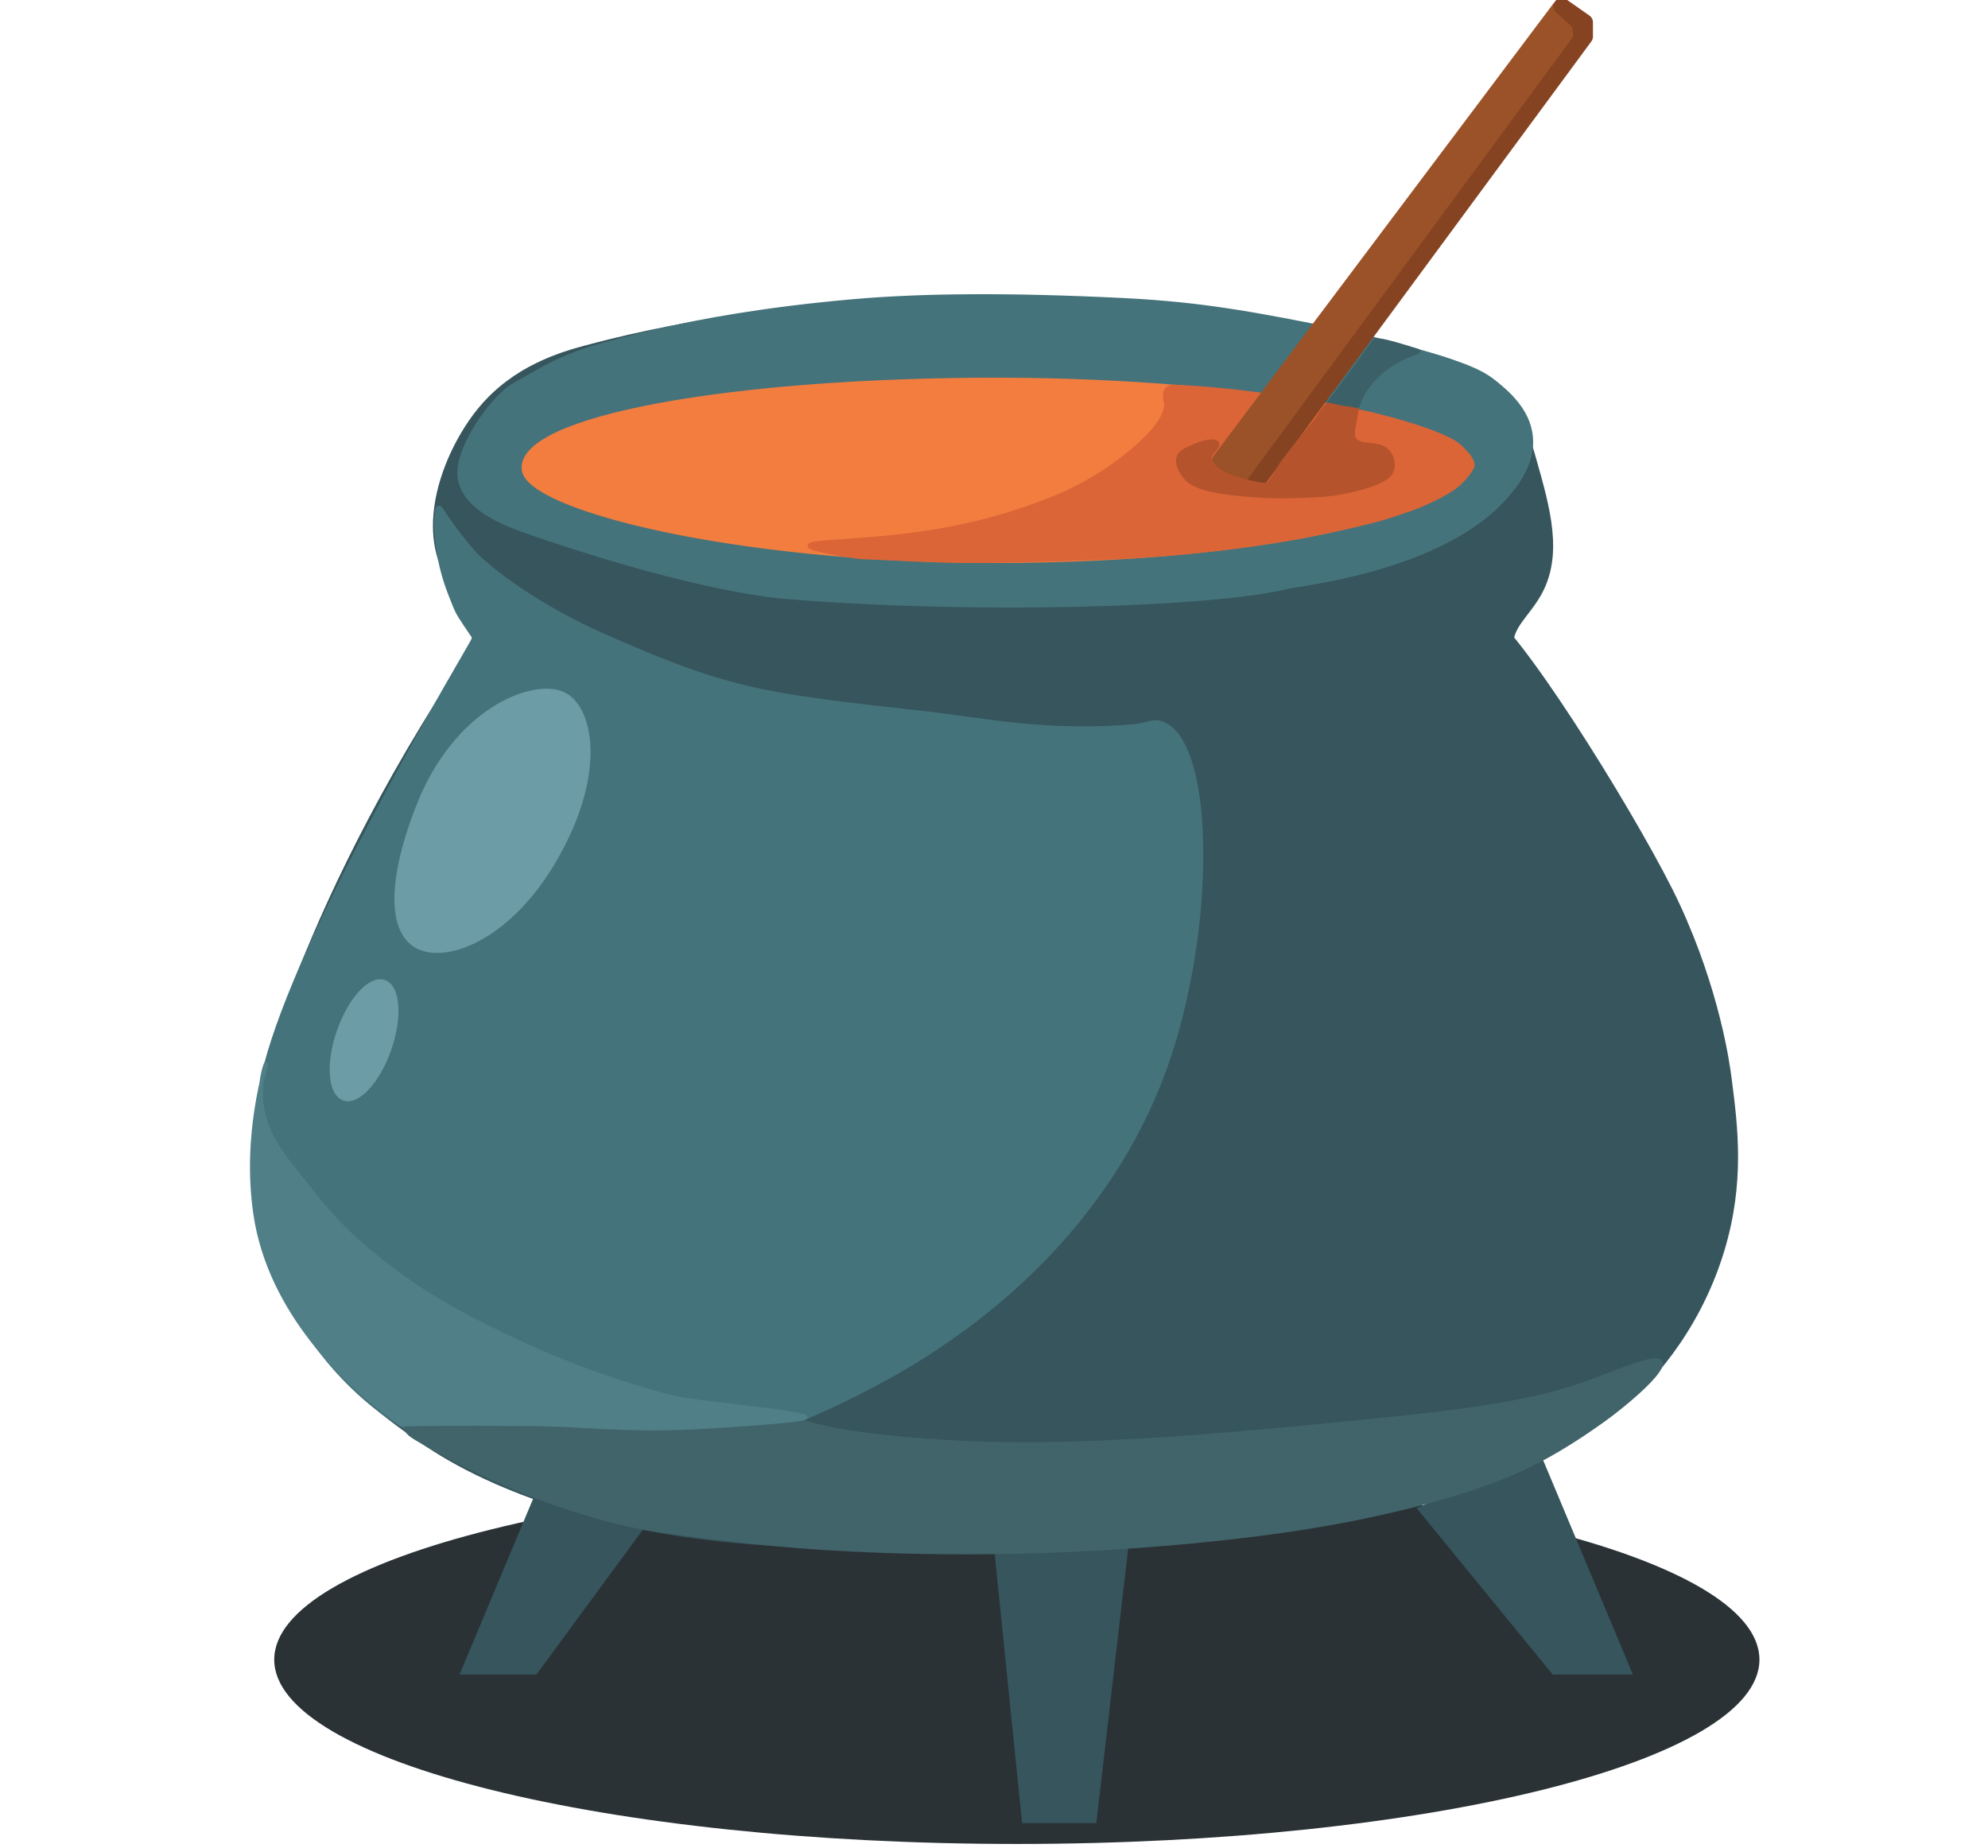 <?xml version="1.0" encoding="UTF-8"?> <svg xmlns="http://www.w3.org/2000/svg" width="497" height="462" viewBox="0 0 497 462" fill="none"><g clip-path="url(#clip0_2382_1071)"><path d="M254.208 461.002C356.74 461.002 439.859 440.369 439.859 414.917C439.859 389.465 356.74 368.832 254.208 368.832C151.676 368.832 68.557 389.465 68.557 414.917C68.557 440.369 151.676 461.002 254.208 461.002Z" fill="#2A3236"></path><path d="M119.235 160.218C114.69 167.003 113.529 168.955 113.652 169.05C113.857 169.2 118.307 165.283 119.235 160.218C120.491 153.27 114.144 149.475 110.867 142.09C104.929 128.726 112.505 111.294 120.164 102.12C128.777 91.8 140.38 88.469 146.646 86.79C200.458 72.389 256.549 74.587 256.549 74.587C256.549 74.587 304.723 73.235 359.012 89.111C363.312 90.367 371.298 93.001 377.141 100.264C380.676 104.673 381.864 108.836 383.652 115.129C387.024 127.006 390.259 138.445 385.044 148.124C381.973 153.83 376.909 157.174 378.069 162.061C378.683 164.641 371.789 153.065 372.431 153.584C382.669 161.897 411.049 208.133 419.431 226.193C429.437 247.788 431.935 265.903 432.44 269.875C433.969 281.793 435.73 295.621 430.584 312.63C424.086 334.103 410.776 346.648 407.814 349.337C400.251 356.217 392.757 360.258 385.044 363.738C355.654 377.021 323.152 382.345 302.32 384.652C268.07 387.286 239.008 387.491 216.812 386.972C182.411 386.18 164.092 383.641 145.24 378.14C122.976 371.642 110.963 364.203 104.342 359.548C95.756 353.514 83.607 344.764 74.597 328.41C72.604 324.779 65.287 310.855 64.386 291.239C63.649 275.295 67.471 262.736 72.276 249.877C79.102 231.585 91.429 203.273 113.639 169.023" fill="#36555C"></path><path d="M119.235 160.218C114.69 167.003 113.529 168.955 113.652 169.05C113.857 169.2 118.307 165.283 119.235 160.218ZM119.235 160.218C120.491 153.27 114.144 149.475 110.867 142.09C104.929 128.726 112.505 111.294 120.164 102.12C128.777 91.8 140.38 88.469 146.646 86.79C200.458 72.389 256.549 74.587 256.549 74.587C256.549 74.587 304.723 73.235 359.012 89.111C363.312 90.367 371.298 93.001 377.141 100.264C380.676 104.673 381.864 108.836 383.652 115.129C387.024 127.006 390.259 138.445 385.044 148.124C381.973 153.83 376.908 157.174 378.069 162.061C378.683 164.641 371.789 153.065 372.431 153.584C382.669 161.897 411.049 208.133 419.431 226.193C429.437 247.788 431.935 265.903 432.44 269.875C433.969 281.793 435.73 295.621 430.584 312.63C424.086 334.103 410.776 346.648 407.814 349.337C400.251 356.217 392.757 360.258 385.044 363.738C355.654 377.021 323.152 382.345 302.32 384.652C268.07 387.286 239.008 387.491 216.812 386.972C182.411 386.18 164.092 383.641 145.24 378.14C122.976 371.642 110.963 364.203 104.342 359.548C95.756 353.514 83.607 344.764 74.597 328.41C72.604 324.779 65.287 310.855 64.386 291.239C63.649 275.295 67.471 262.736 72.276 249.877C79.102 231.585 91.429 203.273 113.638 169.023" stroke="#36555C" stroke-miterlimit="10"></path><path d="M354.957 377.239L388.415 418.137H407.472L384.702 363.766L354.957 377.239Z" fill="#36555C" stroke="#36555C" stroke-miterlimit="10"></path><path d="M249.041 387.232L255.976 455.267H273.64L281.53 387.232H249.041Z" fill="#36555C" stroke="#36555C" stroke-miterlimit="10"></path><path d="M133.87 374.589L115.633 418.136H133.87L160.408 382.002L135.618 372.132" fill="#36555C"></path><path d="M133.87 374.589L115.633 418.136H133.87L160.408 382.002L135.618 372.132" stroke="#36555C" stroke-miterlimit="10"></path><path d="M147.014 87.253C152.283 85.725 159.464 83.786 168.036 81.916C174.425 80.524 189.796 77.356 213.343 75.295C230.161 73.821 251.689 73.575 280.806 75.009C300.873 76.005 314.127 78.558 336.023 82.967C336.023 82.967 341.634 84.1 353.92 87.595C367.12 91.349 370.71 93.151 374.014 95.867C376.648 98.038 382.04 102.46 382.723 109.108C383.419 115.838 378.914 121.258 377.14 123.401C361.51 142.253 325.157 145.925 322.072 146.703C303.739 151.289 244.467 153.242 195.898 149.201C195.898 149.201 175.435 147.849 134.551 133.871C127.957 131.619 116.054 127.837 114.88 119.292C113.924 112.316 123.07 99.375 128.408 96.304C138.974 90.243 139.233 90.161 146.973 87.281L147.014 87.253Z" fill="#45737B" stroke="#45737B" stroke-miterlimit="10"></path><path d="M109.364 127.114C109.364 127.114 109.829 126.582 110.252 127.264C112.764 131.346 117.801 137.68 119.575 139.318C131.574 150.403 149.198 158.143 149.198 158.143C181.823 172.708 189.645 173.704 231.799 178.359C244.631 179.779 261.749 183.56 284.081 181.499C286.197 181.308 288.081 180.038 290.361 180.803C303.302 185.117 303.643 232.116 291.412 266.544C276.546 308.37 243.402 330.826 232.509 337.992C226.598 341.883 152.351 389.347 100.068 356.121C75.278 340.368 66.829 313.735 66.255 311.851C60.686 293.422 64.672 274.557 65.395 270.967C66.009 267.909 66.869 264.455 68.357 259.923C80.056 224.131 116.681 163.207 118.197 160.204C118.265 160.067 118.442 159.699 118.456 159.207C118.483 157.706 122.21 164.954 116.408 156.204C114.142 152.791 114.292 152.955 112.49 148.369C108.928 139.291 108.641 130.377 109.392 127.155L109.364 127.114Z" fill="#45737B" stroke="#45737B" stroke-miterlimit="10"></path><path d="M415.141 340.502C414.104 338.768 405.122 342.631 398.501 345.116C381.547 351.477 363.35 353.252 326.971 356.787C272.285 362.111 248.779 361.647 227.169 359.804C194.462 357.019 204.495 352.924 181.166 354.467C177.467 354.712 177.289 354.89 172.102 355.395C132.828 359.258 102.373 353.142 101.595 356.978C101.391 357.975 103.302 359.149 104.025 359.572C134.562 377.919 161.877 382.109 161.877 382.109C185.016 385.659 202.721 386.805 205.56 386.983C223.62 388.116 254.348 389.194 293.158 385.822C320.841 383.42 337.031 380.103 344.744 378.383C369.316 372.922 380.4 367.599 387.266 363.749C402.46 355.217 416.575 342.863 415.155 340.488L415.141 340.502Z" fill="#41646A" stroke="#41646A" stroke-miterlimit="10"></path><path d="M66.513 265.942C66.377 265.928 64.48 271.075 65.585 277.272C66.609 283.005 69.38 287.114 73.421 292.261C80.369 301.12 83.85 305.543 90.853 311.604C104.34 323.275 117.09 329.528 126.932 334.264C136.87 339.056 150.848 344.871 168.403 349.43C173.208 350.673 201.411 353.13 201.397 354.358C201.384 355.273 176.594 356.693 173.14 356.87C156.855 357.689 143.791 356.119 135.123 356.051C123.792 355.969 115.697 355.833 102.142 356.065C100.463 356.092 100.531 356.133 100.477 356.092C86.335 346.291 67.442 327.862 63.852 303.591C60.848 283.238 66.773 265.983 66.527 265.956L66.513 265.942Z" fill="#507F88" stroke="#507F88" stroke-miterlimit="10"></path><path d="M104.425 201.865C96.78 221.536 97.654 234.204 105.298 237.07C112.943 239.937 127.549 233.726 138.333 215.584C151.465 193.497 147.957 176.147 140.313 173.28C132.668 170.413 113.83 177.635 104.411 201.865H104.425Z" fill="#6C9DA6" stroke="#6C9DA6" stroke-miterlimit="10"></path><path d="M97.354 262.259C100.139 254.208 99.56 246.7 96.062 245.49C92.563 244.28 87.47 249.826 84.685 257.877C81.9 265.928 82.479 273.436 85.977 274.646C89.475 275.856 94.569 270.31 97.354 262.259Z" fill="#6C9DA6" stroke="#6C9DA6" stroke-miterlimit="10"></path><path d="M367.036 117.585C362.395 128.628 314.194 140.245 248.998 140.245C183.801 140.245 132.351 127.113 130.959 117.585C129.007 104.289 183.801 94.924 248.998 94.924C314.194 94.924 371.882 106.05 367.036 117.585Z" fill="#F37D3F" stroke="#F37D3F" stroke-miterlimit="10"></path><path d="M202.408 136.449C202.436 135.193 215.663 135.616 231.853 133.132C238.132 132.176 250.65 129.896 264.97 123.89C266.021 123.453 275.058 119.59 283.44 112.382C285.405 110.69 292.299 104.683 291.453 100.534C291.357 100.042 290.852 98.145 291.808 97.216C292.367 96.67 293.2 96.684 293.555 96.698C315.273 97.435 341.92 103.318 341.92 103.318C341.92 103.318 361.632 107.796 365.44 112.096C366.409 113.188 368.157 114.635 368.143 116.396C368.143 117.147 365.836 120.191 363.652 121.802C361.277 123.562 356.048 126.142 351.53 127.658C346.657 129.282 345.046 130.033 331.422 132.941C306.619 138.237 279.617 139.302 279.617 139.302C236.631 140.926 237.272 140.148 215.199 139.288C214.83 139.275 211.24 138.824 206.203 137.773C204.742 137.459 202.408 136.968 202.408 136.449Z" fill="#DB6537" stroke="#DB6537" stroke-miterlimit="10"></path><path d="M388.592 1.388L303.916 114.103C303.233 115.017 303.507 116.328 304.503 116.888L311.52 120.833C312.352 121.297 313.39 121.078 313.963 120.314L396.482 9.578C396.728 9.251 396.851 8.855 396.851 8.445V5.579C396.851 4.923 396.523 4.323 395.964 3.981L391.118 0.937C390.285 0.419 389.193 0.61 388.606 1.401L388.592 1.388Z" fill="#9B5228" stroke="#9B5228" stroke-miterlimit="10"></path><path d="M314.222 122.976L397.437 10.056C397.642 9.783 397.737 9.456 397.737 9.128V5.579C397.737 5.06 397.492 4.582 397.068 4.296L391.335 0.282C390.98 0.037 390.53 -0.059 390.107 0.037C388.851 0.31 388.427 1.879 389.383 2.739L393.137 6.138C393.437 6.411 393.615 6.78 393.656 7.19L393.765 8.732C393.792 9.101 393.683 9.483 393.465 9.783L311.546 121.133C310.782 122.171 311.519 123.645 312.815 123.645H312.979C313.484 123.645 313.949 123.413 314.249 123.003L314.222 122.976Z" fill="#854322" stroke="#854322" stroke-miterlimit="10"></path><path d="M304.202 111.55C304.844 110.649 303.533 109.352 298.196 111.672C296.093 112.587 295.138 113.065 294.715 114.116C293.923 116.068 295.657 118.416 295.998 118.88C297.554 120.996 300.271 122.525 309.826 123.521C317.43 124.327 322.863 124.108 328.187 123.876C330.193 123.781 335.067 123.535 340.964 121.788C346.056 120.272 347.598 118.935 348.049 117.379C348.458 115.959 348.049 114.171 346.997 112.969C344.568 110.157 340.268 112.246 338.52 109.72C337.346 108.028 340.158 102.049 338.821 100.083C337.469 98.103 333.77 98.991 331.108 102.09C330.275 103.059 329.511 104.492 329.224 104.847C316.16 120.764 321.621 115.017 317.252 120.873C316.706 121.597 314.467 121.01 311.792 120.409C310.864 120.204 303.055 118.389 302.619 114.826C302.264 111.905 299.615 118.047 304.216 111.577L304.202 111.55Z" fill="#B5532D" stroke="#B5532D" stroke-miterlimit="10"></path><path d="M343.899 85.341C344.294 84.358 351.625 86.869 354.478 87.716C354.915 87.852 353.755 88.344 351.98 88.931C351.98 88.931 348.581 90.323 345.646 92.712C344.294 93.804 341.141 96.602 339.599 100.957C339.298 101.817 339.53 101.53 338.971 101.462C338.711 101.435 338.397 101.285 337.387 101.162C336.309 101.025 336.459 101.134 332.609 100.247C339.844 90.596 339.749 90.61 341.619 88.043C341.755 87.852 345.168 83.143 343.271 85.914C341.373 88.685 340.95 92.575 343.899 85.341Z" fill="#3C6067" stroke="#3C6067" stroke-miterlimit="10"></path></g><defs><clipPath id="clip0_2382_1071"><rect width="496.05" height="461.48" fill="white"></rect></clipPath></defs></svg> 